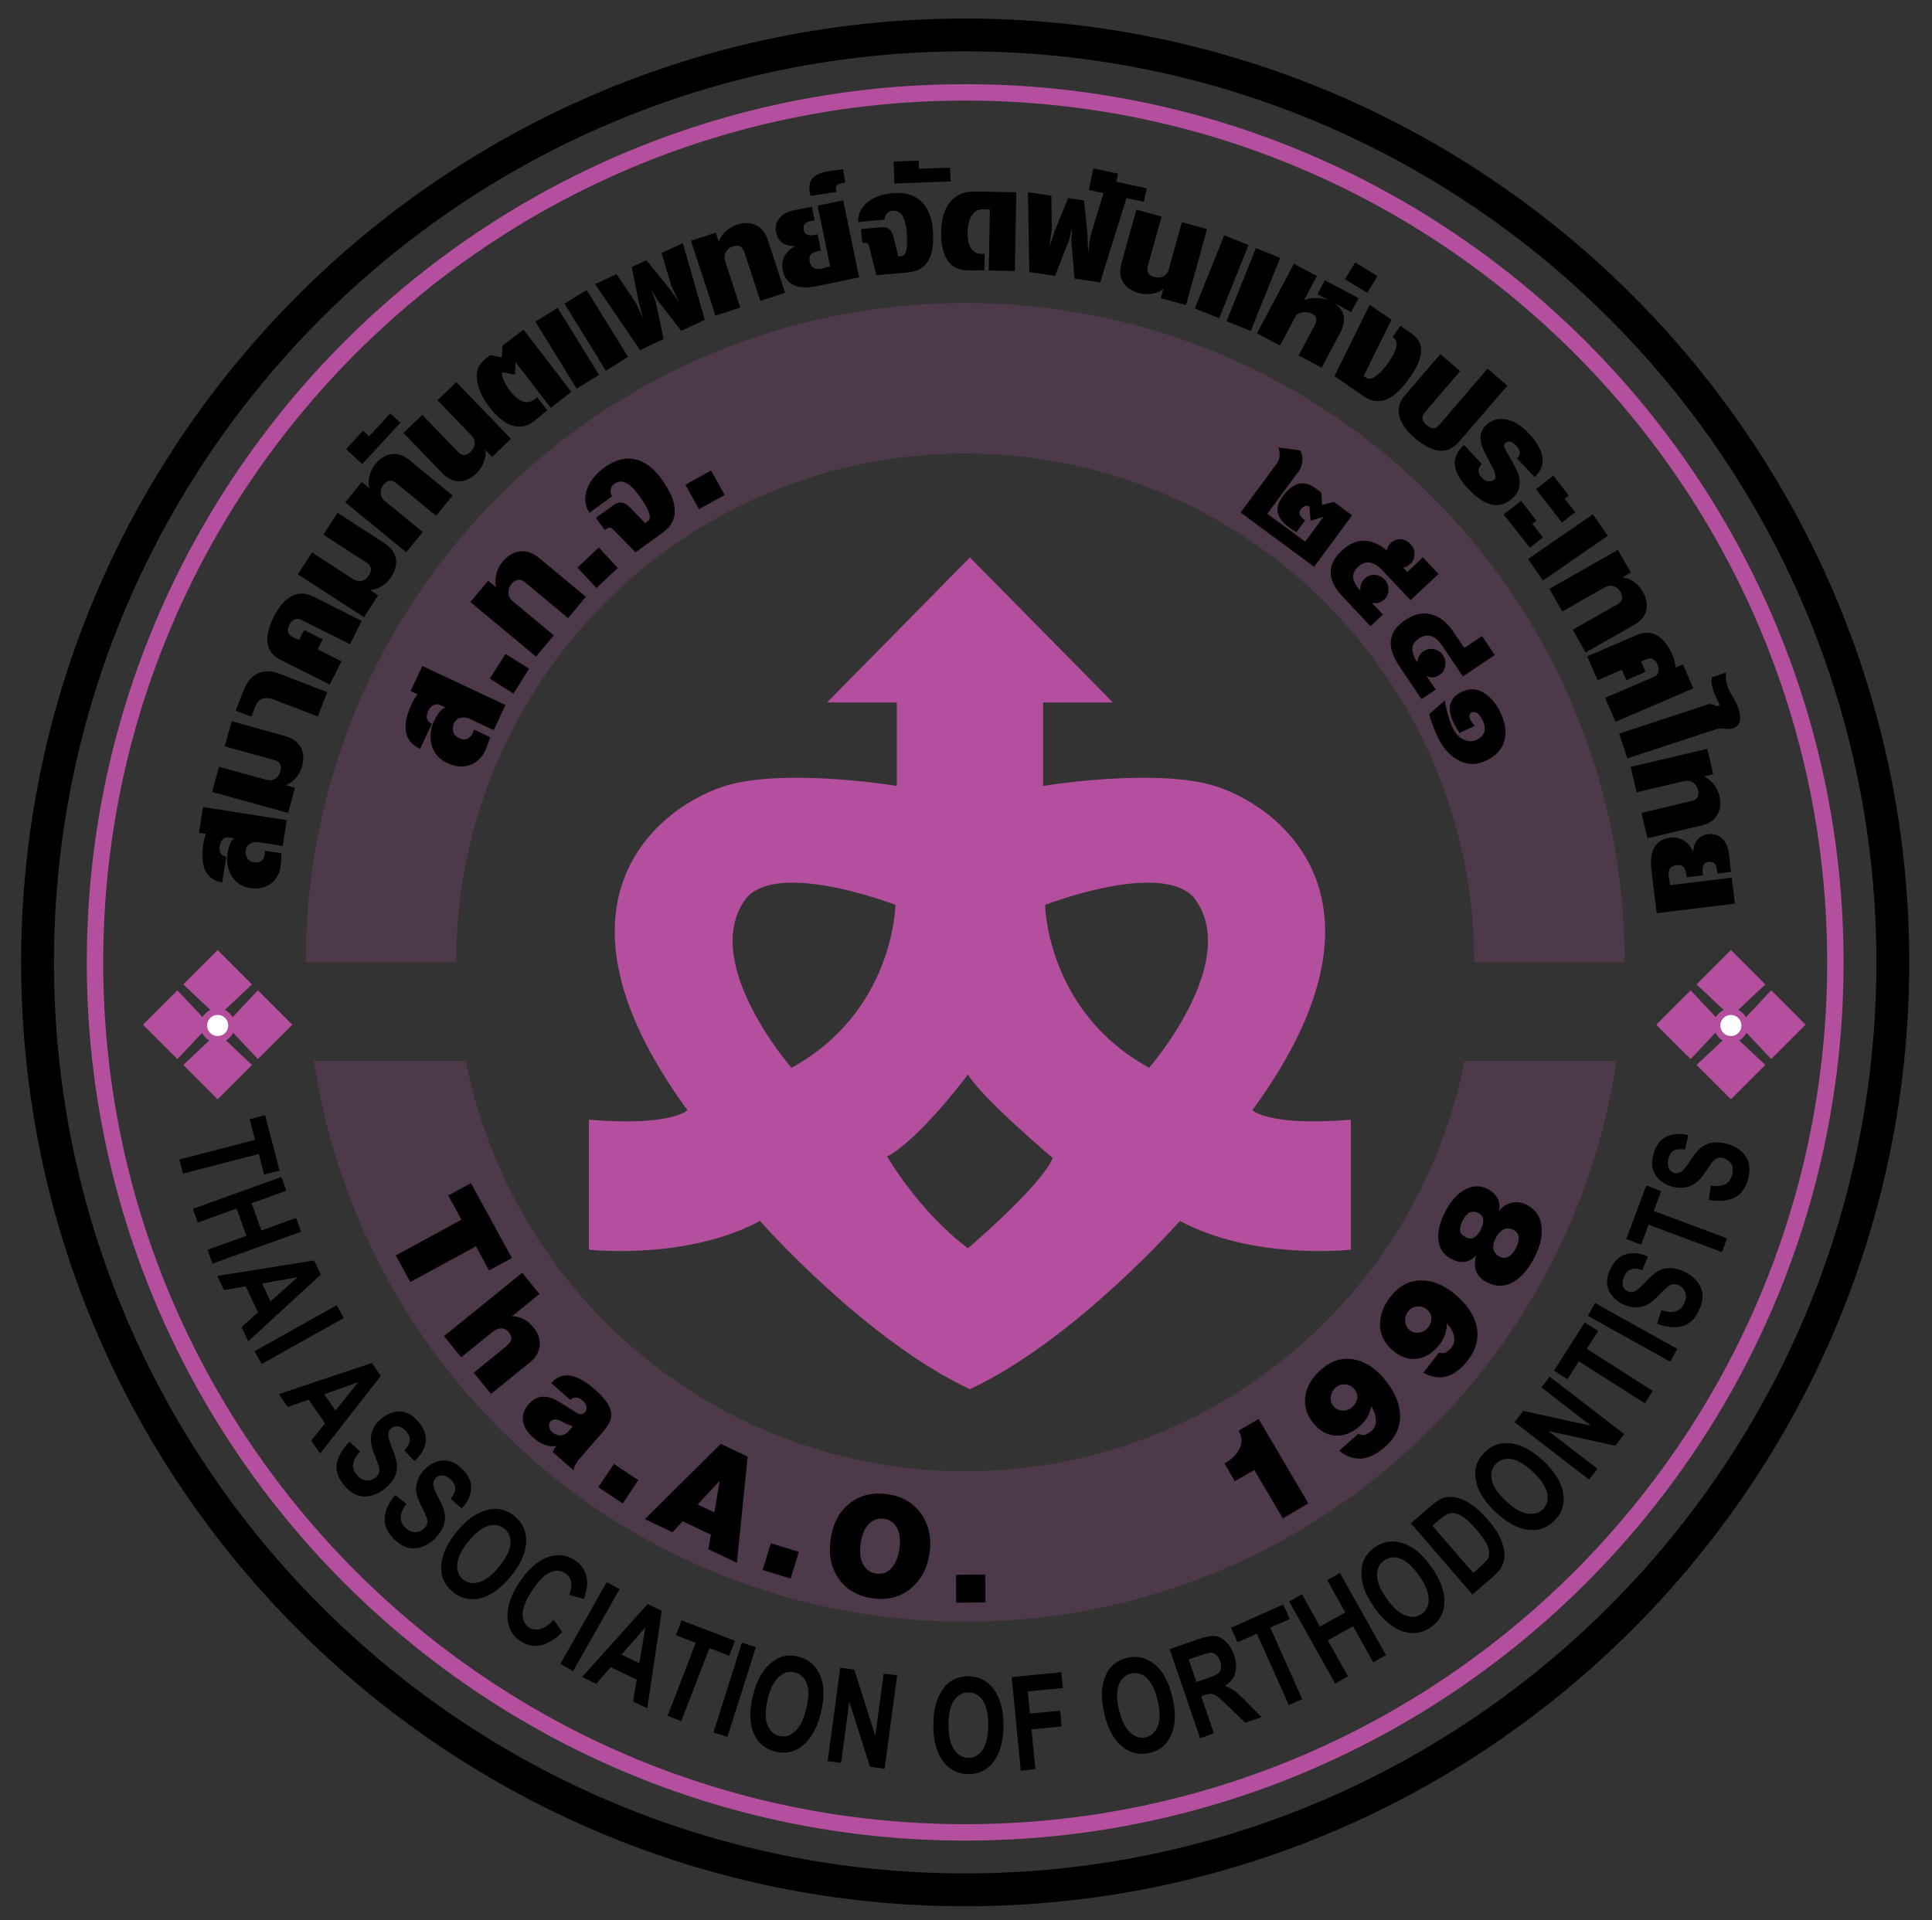 <?xml version="1.0" encoding="utf-8"?>
<!-- Generator: Adobe Illustrator 23.0.4, SVG Export Plug-In . SVG Version: 6.00 Build 0)  -->
<svg version="1.1" id="Layer_1" xmlns="http://www.w3.org/2000/svg" xmlns:xlink="http://www.w3.org/1999/xlink" x="0px" y="0px"
	 viewBox="0 0 274.25 272.65" style="enable-background:new 0 0 274.25 272.65;" xml:space="preserve">
<rect x="0" y="0" width="274.25" height="272.65" fill="#333333" stroke="none"/>
<style type="text/css">
	.st0{fill:#B44F9E;}
	.st1{opacity:0.2;}
	.st2{fill:#FFFFFF;}
</style>
<g>
	<path d="M3,136.64c0,73.89,60.12,134.01,134.01,134.01c73.89,0,134.01-60.12,134.01-134.01c0-73.9-60.12-134.01-134.01-134.01
		C63.12,2.62,3,62.74,3,136.64z M7.66,136.64C7.66,65.31,65.69,7.29,137.01,7.29s129.35,58.03,129.35,129.35
		c0,71.33-58.03,129.35-129.35,129.35S7.66,207.97,7.66,136.64z"/>
	<path class="st0" d="M12.32,136.64c0,68.75,55.94,124.69,124.69,124.69c68.75,0,124.69-55.94,124.69-124.69
		S205.77,11.95,137.01,11.95C68.26,11.95,12.32,67.88,12.32,136.64z M14.65,136.64c0-67.47,54.89-122.36,122.36-122.36
		c67.47,0,122.36,54.89,122.36,122.36c0,67.47-54.89,122.36-122.36,122.36C69.54,259,14.65,204.11,14.65,136.64z"/>
	<g>
		<path d="M25.46,164.63l10.75-2.79l-0.76-2.93l2.19-0.57l2.04,7.86l-2.19,0.57l-0.76-2.93l-10.75,2.79L25.46,164.63z"/>
		<path d="M27.37,171.63l12.58-4.52l0.7,1.95l-4.94,1.78l1.39,3.87l4.94-1.78l0.7,1.95l-12.58,4.52l-0.7-1.95l5.52-1.99l-1.39-3.87
			l-5.52,1.99L27.37,171.63z"/>
		<path d="M35.24,190.44l-0.96-2.02l2.35-2.09l-1.75-3.7l-3.09,0.54l-0.95-2.01l13.75-2.2l0.95,2.01L35.24,190.44z M38.4,184.77
			l3.86-3.43l-5.06,0.89L38.4,184.77z"/>
		<path d="M36.13,191.85l11.66-6.53l1.02,1.81l-11.66,6.53L36.13,191.85z"/>
		<path d="M45.45,206.37l-1.28-1.83l1.98-2.45l-2.34-3.36l-2.96,1.04l-1.27-1.83l13.2-4.42l1.27,1.83L45.45,206.37z M47.62,200.26
			l3.24-4.02l-4.84,1.71L47.62,200.26z"/>
		<path d="M49.62,204.7l1.49,1.37c-0.58,0.65-0.91,1.25-0.98,1.79c-0.07,0.55,0.1,1.06,0.51,1.54c0.43,0.51,0.89,0.78,1.39,0.8
			c0.5,0.02,0.93-0.12,1.3-0.43c0.24-0.21,0.4-0.43,0.47-0.68c0.08-0.25,0.06-0.56-0.04-0.94c-0.07-0.25-0.27-0.8-0.61-1.64
			c-0.43-1.08-0.59-1.96-0.48-2.64c0.16-0.96,0.65-1.78,1.46-2.46c0.52-0.44,1.11-0.74,1.75-0.9c0.65-0.16,1.27-0.13,1.86,0.1
			c0.6,0.23,1.15,0.64,1.65,1.24c0.83,0.98,1.17,1.95,1.03,2.92c-0.15,0.97-0.67,1.86-1.59,2.68l-1.42-1.52
			c0.47-0.51,0.72-0.97,0.77-1.39c0.04-0.41-0.12-0.84-0.5-1.28c-0.38-0.46-0.81-0.71-1.28-0.76c-0.3-0.03-0.58,0.06-0.85,0.29
			c-0.24,0.21-0.38,0.46-0.43,0.76c-0.05,0.38,0.13,1.06,0.53,2.03c0.41,0.97,0.64,1.75,0.69,2.33c0.06,0.58-0.05,1.16-0.31,1.74
			c-0.26,0.58-0.72,1.14-1.37,1.69c-0.59,0.5-1.24,0.83-1.97,1.02c-0.72,0.18-1.4,0.15-2.04-0.1c-0.64-0.25-1.24-0.71-1.81-1.39
			c-0.84-0.99-1.18-2-1.04-3.04C47.97,206.81,48.57,205.76,49.62,204.7z"/>
		<path d="M56.09,212.28l1.6,1.23c-0.52,0.7-0.79,1.33-0.81,1.87c-0.02,0.55,0.19,1.05,0.64,1.49c0.48,0.47,0.96,0.69,1.46,0.67
			c0.5-0.02,0.92-0.21,1.26-0.55c0.22-0.22,0.36-0.46,0.41-0.71c0.05-0.25,0.01-0.56-0.12-0.93c-0.09-0.25-0.34-0.77-0.75-1.58
			c-0.53-1.04-0.77-1.9-0.71-2.59c0.08-0.96,0.49-1.83,1.24-2.59c0.48-0.49,1.04-0.84,1.67-1.05c0.63-0.22,1.25-0.24,1.86-0.07
			c0.61,0.17,1.2,0.53,1.76,1.08c0.91,0.91,1.34,1.84,1.28,2.82c-0.05,0.98-0.5,1.91-1.34,2.81l-1.55-1.38
			c0.42-0.55,0.63-1.03,0.64-1.45c0-0.42-0.2-0.83-0.61-1.24c-0.43-0.42-0.87-0.63-1.34-0.64c-0.3-0.01-0.57,0.11-0.82,0.36
			c-0.22,0.23-0.34,0.49-0.35,0.8c-0.02,0.39,0.22,1.05,0.71,1.98c0.49,0.93,0.79,1.68,0.9,2.26c0.11,0.57,0.06,1.16-0.16,1.76
			c-0.21,0.6-0.61,1.2-1.21,1.81c-0.54,0.55-1.16,0.94-1.87,1.19c-0.71,0.25-1.38,0.28-2.04,0.09c-0.65-0.19-1.3-0.6-1.93-1.22
			c-0.92-0.91-1.36-1.89-1.3-2.93C54.64,214.52,55.14,213.43,56.09,212.28z"/>
		<path d="M64.76,217.57c0.86-1.06,1.71-1.85,2.54-2.37c0.61-0.38,1.25-0.66,1.9-0.82c0.66-0.16,1.25-0.2,1.79-0.1
			c0.72,0.13,1.4,0.46,2.05,0.98c1.17,0.96,1.72,2.19,1.65,3.72c-0.07,1.52-0.8,3.13-2.18,4.83c-1.37,1.68-2.79,2.71-4.26,3.09
			c-1.47,0.38-2.79,0.1-3.96-0.86c-1.18-0.96-1.74-2.2-1.66-3.71C62.7,220.81,63.41,219.23,64.76,217.57z M66.48,218.86
			c-0.96,1.18-1.49,2.25-1.57,3.2c-0.08,0.95,0.19,1.68,0.83,2.2c0.64,0.52,1.4,0.64,2.31,0.37c0.9-0.27,1.85-1.01,2.83-2.23
			c0.97-1.2,1.5-2.25,1.59-3.17c0.08-0.91-0.2-1.64-0.86-2.17c-0.66-0.54-1.43-0.67-2.32-0.41
			C68.39,216.92,67.46,217.66,66.48,218.86z"/>
		<path d="M78.6,229.98l1.2,1.75c-1.06,1.06-2.09,1.68-3.08,1.88c-0.99,0.2-1.95,0-2.87-0.61c-1.14-0.75-1.74-1.88-1.81-3.38
			c-0.07-1.5,0.48-3.12,1.64-4.88c1.23-1.86,2.55-3.06,3.96-3.61c1.42-0.54,2.72-0.42,3.93,0.37c1.05,0.69,1.64,1.66,1.76,2.9
			c0.08,0.73-0.08,1.61-0.47,2.63l-2.06-0.58c0.28-0.65,0.37-1.25,0.28-1.8c-0.1-0.55-0.38-0.97-0.84-1.28
			c-0.64-0.42-1.35-0.46-2.14-0.13c-0.79,0.34-1.62,1.17-2.51,2.51c-0.94,1.42-1.4,2.55-1.41,3.41c0,0.86,0.31,1.5,0.94,1.92
			c0.46,0.3,0.99,0.38,1.58,0.22C77.28,231.14,77.91,230.7,78.6,229.98z"/>
		<path d="M79.54,236.25l6.59-11.63l1.81,1.02l-6.59,11.63L79.54,236.25z"/>
		<path d="M91.88,242.55l-2.01-0.97l0.51-3.1l-3.69-1.78l-2.06,2.37l-2.01-0.96l9.31-10.36l2.01,0.96L91.88,242.55z M90.76,236.15
			l0.84-5.09l-3.37,3.87L90.76,236.15z"/>
		<path d="M94.77,243.62l3.99-10.37l-2.82-1.08l0.81-2.11l7.58,2.91l-0.81,2.11l-2.82-1.08l-3.99,10.37L94.77,243.62z"/>
		<path d="M101.28,245.97l4.04-12.74l1.98,0.63l-4.04,12.74L101.28,245.97z"/>
		<path d="M106.85,240.89c0.32-1.33,0.74-2.41,1.26-3.24c0.39-0.61,0.84-1.13,1.36-1.57c0.52-0.44,1.04-0.72,1.57-0.87
			c0.7-0.2,1.46-0.2,2.27,0c1.47,0.35,2.5,1.23,3.1,2.63c0.6,1.41,0.64,3.17,0.13,5.29c-0.51,2.11-1.34,3.65-2.5,4.63
			c-1.16,0.98-2.47,1.3-3.94,0.95c-1.48-0.36-2.52-1.23-3.11-2.63C106.4,244.7,106.35,242.97,106.85,240.89z M108.96,241.3
			c-0.36,1.48-0.36,2.67-0.03,3.56c0.34,0.89,0.9,1.43,1.7,1.62c0.8,0.19,1.54-0.03,2.24-0.67c0.7-0.64,1.22-1.72,1.59-3.24
			c0.36-1.5,0.38-2.68,0.06-3.54c-0.32-0.86-0.89-1.38-1.72-1.58c-0.83-0.2-1.58,0.02-2.26,0.65
			C109.84,238.73,109.32,239.79,108.96,241.3z"/>
		<path d="M117.49,250.04l1.78-13.25l2,0.27l2.98,9.4l1.19-8.84l1.91,0.26l-1.78,13.25l-2.07-0.28l-2.94-9.25l-1.17,8.7
			L117.49,250.04z"/>
		<path d="M132.49,245.05c0-1.37,0.15-2.52,0.46-3.45c0.23-0.68,0.55-1.3,0.95-1.84c0.4-0.54,0.84-0.95,1.32-1.21
			c0.64-0.36,1.37-0.54,2.21-0.54c1.51,0,2.72,0.6,3.63,1.83c0.91,1.22,1.38,2.93,1.38,5.11c0,2.16-0.44,3.86-1.33,5.09
			c-0.89,1.22-2.09,1.84-3.6,1.85c-1.52,0-2.74-0.6-3.64-1.81C132.96,248.85,132.5,247.18,132.49,245.05z M134.64,244.94
			c0.01,1.53,0.28,2.69,0.81,3.47c0.53,0.79,1.22,1.18,2.04,1.17c0.82,0,1.49-0.4,2.02-1.18c0.52-0.78,0.78-1.96,0.77-3.52
			c0-1.54-0.26-2.69-0.78-3.45c-0.51-0.76-1.2-1.14-2.05-1.13c-0.85,0-1.53,0.39-2.05,1.16
			C134.89,242.23,134.64,243.39,134.64,244.94z"/>
		<path d="M144.9,251.41l-1.28-13.3l7.03-0.68l0.22,2.24l-4.97,0.48l0.3,3.15l4.28-0.41l0.22,2.24l-4.28,0.41l0.55,5.65
			L144.9,251.41z"/>
		<path d="M156.77,243.34c-0.31-1.33-0.41-2.49-0.32-3.46c0.08-0.71,0.25-1.38,0.51-2.01c0.27-0.62,0.61-1.11,1.02-1.47
			c0.54-0.49,1.22-0.83,2.03-1.02c1.47-0.34,2.79-0.02,3.95,0.97c1.16,0.99,1.99,2.55,2.48,4.67c0.49,2.11,0.44,3.86-0.16,5.26
			c-0.6,1.39-1.63,2.26-3.1,2.6c-1.48,0.34-2.8,0.02-3.96-0.96C158.06,246.95,157.25,245.42,156.77,243.34z M158.84,242.77
			c0.35,1.48,0.87,2.55,1.57,3.2c0.7,0.65,1.45,0.88,2.24,0.69c0.8-0.19,1.37-0.72,1.71-1.6c0.34-0.88,0.33-2.08-0.03-3.6
			c-0.35-1.51-0.86-2.57-1.53-3.2c-0.67-0.62-1.42-0.84-2.24-0.65c-0.83,0.2-1.41,0.72-1.74,1.59
			C158.48,240.07,158.49,241.26,158.84,242.77z"/>
		<path d="M170.36,246.79l-4.33-12.65l4.12-1.41c1.03-0.36,1.83-0.5,2.37-0.43c0.55,0.06,1.06,0.34,1.54,0.82
			c0.48,0.49,0.85,1.1,1.11,1.85c0.32,0.95,0.38,1.81,0.17,2.57c-0.21,0.76-0.71,1.37-1.49,1.82c0.52,0.18,0.99,0.42,1.39,0.71
			c0.41,0.29,1.01,0.85,1.8,1.67l2.03,2.06l-2.32,0.79l-2.35-2.28c-0.84-0.81-1.4-1.3-1.67-1.49c-0.27-0.19-0.53-0.3-0.77-0.32
			c-0.25-0.02-0.59,0.05-1.05,0.2l-0.4,0.14l1.8,5.27L170.36,246.79z M169.83,238.81l1.44-0.49c0.93-0.32,1.5-0.57,1.69-0.75
			c0.2-0.18,0.32-0.42,0.36-0.72c0.04-0.3,0-0.63-0.13-1.01c-0.15-0.43-0.35-0.74-0.61-0.94c-0.26-0.2-0.56-0.28-0.9-0.25
			c-0.17,0.03-0.65,0.17-1.43,0.44l-1.52,0.52L169.83,238.81z"/>
		<path d="M182.95,242.09l-4.53-10.14l-2.76,1.23l-0.92-2.06l7.42-3.31l0.92,2.06l-2.76,1.23l4.53,10.14L182.95,242.09z"/>
		<path d="M189.53,239.04L183,227.38l1.81-1.02l2.56,4.58l3.59-2.01l-2.56-4.58l1.81-1.01l6.53,11.66l-1.81,1.01l-2.86-5.12
			l-3.59,2.01l2.87,5.11L189.53,239.04z"/>
		<path d="M195.12,228.29c-0.78-1.12-1.32-2.15-1.59-3.09c-0.2-0.7-0.29-1.38-0.27-2.06c0.02-0.67,0.15-1.26,0.39-1.75
			c0.32-0.66,0.82-1.22,1.5-1.7c1.24-0.87,2.58-1.06,4.02-0.58c1.45,0.48,2.8,1.62,4.05,3.41c1.25,1.77,1.85,3.42,1.82,4.93
			c-0.03,1.52-0.66,2.71-1.9,3.57c-1.25,0.88-2.59,1.07-4.02,0.6C197.68,231.14,196.35,230.03,195.12,228.29z M196.83,226.97
			c0.88,1.25,1.76,2.04,2.65,2.38c0.89,0.34,1.67,0.27,2.34-0.2c0.67-0.47,1-1.18,0.98-2.12c-0.01-0.94-0.47-2.05-1.37-3.33
			c-0.89-1.27-1.76-2.06-2.62-2.39c-0.86-0.33-1.63-0.25-2.33,0.24c-0.7,0.49-1.03,1.2-1.02,2.13
			C195.48,224.61,195.94,225.7,196.83,226.97z"/>
		<path d="M200.28,216.27l2.86-2.47c0.65-0.56,1.19-0.92,1.64-1.08c0.61-0.22,1.27-0.25,1.98-0.08c0.71,0.16,1.43,0.5,2.16,1
			c0.72,0.5,1.5,1.22,2.32,2.17c0.72,0.83,1.26,1.62,1.62,2.36c0.44,0.91,0.68,1.74,0.71,2.5c0.03,0.58-0.11,1.17-0.41,1.76
			c-0.22,0.44-0.62,0.92-1.2,1.41l-2.95,2.55L200.28,216.27z M203.33,216.62l5.79,6.7l1.16-1.01c0.43-0.38,0.72-0.68,0.86-0.91
			c0.18-0.3,0.27-0.62,0.26-0.96c0-0.34-0.15-0.79-0.43-1.33c-0.29-0.55-0.76-1.21-1.44-1.99c-0.67-0.78-1.25-1.33-1.71-1.66
			c-0.47-0.33-0.9-0.53-1.29-0.6c-0.39-0.07-0.77-0.02-1.13,0.15c-0.27,0.12-0.73,0.46-1.37,1.01L203.33,216.62z"/>
		<path d="M212.34,214.73c-0.99-0.94-1.72-1.84-2.18-2.71c-0.34-0.64-0.56-1.29-0.68-1.96c-0.11-0.67-0.11-1.26,0.04-1.79
			c0.18-0.71,0.56-1.36,1.13-1.97c1.04-1.1,2.31-1.55,3.82-1.37c1.52,0.19,3.07,1.03,4.65,2.53c1.58,1.49,2.5,2.98,2.77,4.47
			c0.27,1.49-0.11,2.79-1.15,3.88c-1.05,1.11-2.32,1.57-3.83,1.39C215.42,217.01,213.89,216.19,212.34,214.73z M213.75,213.1
			c1.11,1.05,2.13,1.65,3.07,1.8c0.94,0.16,1.69-0.06,2.25-0.66c0.56-0.6,0.74-1.35,0.54-2.27c-0.21-0.92-0.87-1.92-2.01-2.99
			c-1.12-1.06-2.14-1.67-3.04-1.82c-0.91-0.15-1.65,0.08-2.23,0.7c-0.58,0.62-0.77,1.38-0.57,2.29
			C211.96,211.05,212.63,212.03,213.75,213.1z"/>
		<path d="M225.58,210.09L215,201.92l1.23-1.6l9.63,2.12l-7.06-5.45l1.18-1.53l10.58,8.16l-1.27,1.65l-9.48-2.09l6.95,5.36
			L225.58,210.09z"/>
		<path d="M233.48,199.24l-9.37-5.97l-1.62,2.55l-1.9-1.21l4.37-6.85l1.9,1.21l-1.62,2.54l9.37,5.97L233.48,199.24z"/>
		<path d="M237.08,193.33l-11.68-6.5l1.01-1.82l11.68,6.5L237.08,193.33z"/>
		<path d="M235.21,187.95l0.63-1.92c0.83,0.26,1.52,0.31,2.04,0.15c0.52-0.16,0.92-0.53,1.19-1.1c0.29-0.6,0.34-1.13,0.16-1.6
			c-0.18-0.46-0.49-0.8-0.93-1.01c-0.28-0.13-0.55-0.18-0.81-0.15c-0.26,0.04-0.54,0.18-0.84,0.42c-0.2,0.17-0.61,0.58-1.24,1.23
			c-0.8,0.84-1.54,1.35-2.2,1.52c-0.94,0.25-1.89,0.14-2.85-0.31c-0.61-0.29-1.13-0.7-1.54-1.22c-0.41-0.52-0.64-1.1-0.68-1.73
			c-0.05-0.64,0.1-1.31,0.44-2.02c0.55-1.16,1.29-1.87,2.24-2.14c0.94-0.27,1.98-0.16,3.09,0.34l-0.79,1.92
			c-0.66-0.21-1.18-0.25-1.58-0.12c-0.4,0.14-0.72,0.46-0.97,0.99c-0.25,0.54-0.31,1.03-0.16,1.47c0.1,0.29,0.3,0.51,0.62,0.66
			c0.29,0.14,0.57,0.16,0.86,0.07c0.37-0.11,0.92-0.56,1.63-1.32c0.72-0.77,1.33-1.31,1.84-1.6c0.51-0.29,1.08-0.44,1.72-0.44
			c0.64,0,1.34,0.19,2.1,0.55c0.7,0.33,1.27,0.79,1.74,1.37c0.47,0.58,0.72,1.22,0.76,1.89c0.04,0.68-0.14,1.42-0.52,2.23
			c-0.56,1.17-1.33,1.9-2.33,2.2C237.81,188.57,236.61,188.46,235.21,187.95z"/>
		<path d="M244.43,177.77l-10.41-3.88l-1.06,2.83l-2.11-0.79l2.84-7.61l2.11,0.79l-1.05,2.83l10.41,3.88L244.43,177.77z"/>
		<path d="M242.56,170.35l0.29-2c0.87,0.11,1.54,0.05,2.04-0.21c0.49-0.25,0.81-0.68,0.98-1.28c0.18-0.65,0.14-1.18-0.12-1.6
			c-0.26-0.42-0.62-0.7-1.09-0.83c-0.3-0.09-0.58-0.09-0.82-0.01c-0.25,0.08-0.5,0.26-0.75,0.56c-0.17,0.2-0.51,0.68-1.01,1.43
			c-0.65,0.97-1.28,1.59-1.91,1.88c-0.88,0.41-1.83,0.46-2.85,0.18c-0.66-0.18-1.24-0.5-1.73-0.94c-0.5-0.44-0.82-0.97-0.97-1.59
			c-0.15-0.62-0.12-1.31,0.09-2.06c0.34-1.24,0.95-2.07,1.83-2.5c0.88-0.43,1.92-0.5,3.11-0.2l-0.45,2.03
			c-0.68-0.1-1.21-0.05-1.58,0.15c-0.37,0.2-0.63,0.58-0.78,1.14c-0.16,0.58-0.13,1.07,0.1,1.48c0.14,0.27,0.38,0.45,0.71,0.54
			c0.3,0.09,0.59,0.06,0.87-0.08c0.35-0.17,0.81-0.71,1.38-1.59c0.57-0.88,1.08-1.51,1.53-1.89c0.45-0.37,0.99-0.61,1.62-0.72
			c0.63-0.11,1.35-0.05,2.17,0.17c0.74,0.21,1.39,0.56,1.95,1.05c0.56,0.5,0.92,1.07,1.07,1.73c0.16,0.67,0.11,1.42-0.12,2.29
			c-0.35,1.25-0.98,2.1-1.92,2.57C245.23,170.52,244.03,170.61,242.56,170.35z"/>
	</g>
	<g>
		<path d="M40.7,116.45l-0.57,3.66l-3.46-0.54c-0.44-0.07-0.83,0.01-1.17,0.23c-0.35,0.18-0.56,0.5-0.63,0.94
			c-0.06,0.38,0.02,0.76,0.25,1.14c0.18,0.31,0.48,0.5,0.91,0.56c0.9,0.14,1.42-0.26,1.57-1.19c0.02-0.11,0.02-0.26,0.02-0.46
			l2.35,0.36l-0.08,1.26l-0.06,0.54c-0.05,0.54-0.23,1.05-0.53,1.55c-0.25,0.44-0.6,0.81-1.04,1.09c-0.77,0.5-1.71,0.66-2.81,0.49
			c-1.02-0.16-1.82-0.64-2.41-1.46c-0.54-0.77-0.81-1.7-0.81-2.78c0.02-0.13,0.03-0.23,0.02-0.31l0.05-0.34
			c0.13-0.85,0.34-1.47,0.63-1.86c0.09-0.12,0.19-0.22,0.3-0.31l-0.69-0.11c-0.55-0.08-0.95,0.14-1.2,0.67
			c-0.07,0.17-0.12,0.35-0.15,0.54c-0.14,0.88,0.17,1.38,0.93,1.5l-0.57,3.66c-2.3-0.36-3.2-2.2-2.68-5.52
			c0.04-0.25,0.13-0.61,0.27-1.1c0.02-0.07,0.06-0.16,0.11-0.26l-1-0.16l0.57-3.66L40.7,116.45z"/>
		<path d="M40.53,104.53c0.99,0.28,1.71,0.78,2.14,1.52c0.43,0.74,0.5,1.67,0.19,2.78c-0.21,0.75-0.58,1.39-1.14,1.91
			c-0.37,0.36-0.77,0.61-1.18,0.74l1.34,0.37l-0.99,3.57l-10.78-2.98l0.99-3.57l6.74,1.86c0.46,0.12,0.86,0.07,1.22-0.15
			c0.35-0.23,0.6-0.57,0.73-1.04c0.24-0.86-0.04-1.4-0.83-1.62l-7.06-1.95l0.99-3.57L40.53,104.53z"/>
		<path d="M46.45,98.27l-1.33,3.46l-6.23-2.4c-0.58-0.22-1.09-0.27-1.53-0.16c-0.51,0.14-0.91,0.56-1.17,1.26l-0.51,1.33l-2.22-0.85
			l1.11-2.87c0.47-1.23,1.17-2.04,2.07-2.44c0.91-0.39,1.91-0.38,3,0.05L46.45,98.27z"/>
		<path d="M51.34,88.15l-1.66,3.31l-6.95-3.48c-0.33-0.17-0.65-0.17-0.94-0.02c-0.28,0.12-0.52,0.36-0.71,0.74
			c-0.4,0.8-0.26,1.37,0.43,1.71l0.94,0.47l0.72-1.43l2.64,1.32L45.1,92.2l3.37,1.69l-1.66,3.31l-6.9-3.46
			c-2.21-1.1-2.56-3.16-1.05-6.17c0.64-1.29,1.39-2.2,2.25-2.75c1.05-0.68,2.16-0.72,3.34-0.14L51.34,88.15z"/>
		<path d="M54.59,77.13c0.86,0.56,1.39,1.26,1.58,2.09c0.19,0.84-0.03,1.74-0.65,2.71c-0.43,0.65-0.98,1.15-1.66,1.48
			c-0.46,0.23-0.91,0.35-1.35,0.35l1.17,0.76l-2.01,3.11l-9.39-6.08l2.01-3.11l5.87,3.8c0.4,0.26,0.8,0.33,1.2,0.22
			c0.41-0.11,0.74-0.36,1-0.77c0.48-0.75,0.38-1.34-0.31-1.79l-6.14-3.98l2.01-3.11L54.59,77.13z"/>
		<path d="M64.25,70.36l-2.35,2.87l-5.67-4.65c-0.63-0.52-1.23-0.43-1.8,0.25c-0.29,0.35-0.42,0.75-0.39,1.19
			c0.03,0.44,0.21,0.81,0.56,1.09l5.41,4.43l-2.35,2.87l-8.65-7.09l2.35-2.87l1.08,0.88c-0.16-0.52-0.16-1.11,0.01-1.78
			c0.17-0.63,0.44-1.18,0.82-1.65c0.68-0.83,1.46-1.31,2.32-1.42c0.86-0.11,1.7,0.16,2.52,0.83L64.25,70.36z"/>
		<path d="M56.83,60.02l-5.41,5.87l-2.3-2.12l2.42-2.62l0.86,0.8l2.99-3.25L56.83,60.02z"/>
		<path d="M72.53,62.3l-2.67,2.57l-0.97-1c0.11,0.53,0.03,1.12-0.22,1.77c-0.24,0.61-0.57,1.12-0.99,1.52
			c-0.82,0.79-1.65,1.18-2.51,1.17c-0.86-0.01-1.65-0.39-2.39-1.15l-5.51-5.71l2.67-2.57l5.08,5.27c0.57,0.59,1.17,0.58,1.82-0.04
			c0.33-0.32,0.51-0.7,0.54-1.13c0.03-0.43-0.12-0.81-0.43-1.14l-4.85-5.03l2.67-2.57L72.53,62.3z"/>
		<path d="M81.11,55.64l-2.93,2.26l-5.02-6.51l-0.05,1.8l-1.84-0.34c-0.06,0.28,0.02,0.66,0.23,1.14c0.21,0.48,0.5,0.97,0.89,1.47
			c1.27,1.65,2.46,2.05,3.58,1.19l0.12-0.09c0.05-0.03,0.1-0.09,0.16-0.16l1.44,1.86l-1.77,1.44c-1.05,0.86-2.13,1.09-3.24,0.71
			c-1.08-0.36-2.14-1.23-3.19-2.59c-0.97-1.25-1.55-2.48-1.75-3.67c-0.23-1.36,0.16-2.42,1.15-3.18l0.72-0.55l1.63,0.33l0.09-1.66
			l2.98-2.3L81.11,55.64z"/>
		<path d="M85.03,53.23l-3.17,1.95l-5.87-9.52l3.17-1.95L85.03,53.23z M89.15,50.68L86,52.63l-5.87-9.52l3.15-1.94L89.15,50.68z"/>
		<path d="M96.93,34.52l3.11,10.89l-3.33,1.56l-3.38-4.34l-0.91-1.58l0.64,1.7l1.14,5.39l-3.35,1.57l-6.37-9.37l3.04-1.42l2.72,4.04
			l1.04,2.23l-0.63-2.39l-0.96-4.89l2.07-0.97l3.13,3.87l1.45,2.01l-1.04-2.23l-1.39-4.66L96.93,34.52z"/>
		<path d="M111.45,41.57l-3.52,1.15l-2.28-6.97c-0.25-0.78-0.81-1.03-1.65-0.75c-0.43,0.14-0.76,0.41-0.97,0.79
			s-0.25,0.79-0.12,1.22l2.17,6.65l-3.52,1.15l-3.47-10.63l3.52-1.15l0.43,1.32c0.14-0.53,0.46-1.02,0.96-1.49
			c0.48-0.44,1.01-0.76,1.58-0.95c1.02-0.33,1.93-0.32,2.72,0.05c0.79,0.37,1.35,1.06,1.68,2.06L111.45,41.57z"/>
		<path d="M121.95,39.38l-5.97,1.24c-2.82,0.58-4.45-0.19-4.89-2.33c-0.15-0.73-0.02-1.43,0.39-2.1c0.34-0.55,0.82-0.97,1.43-1.25
			c-0.66,0.02-1.2-0.09-1.62-0.32c-0.59-0.32-0.96-0.87-1.12-1.65c-0.17-0.82,0.02-1.52,0.57-2.11c0.48-0.51,1.16-0.85,2.04-1.02
			l2.46-0.48l0.4,1.91l-0.67,0.14c-0.73,0.15-1.02,0.57-0.88,1.24c0.11,0.54,0.48,0.8,1.11,0.76c0.19-0.01,0.37-0.03,0.56-0.07
			l0.29-0.09l0.48,2.33l-0.49,0.1c-0.9,0.19-1.27,0.66-1.11,1.43c0.19,0.93,0.8,1.26,1.84,0.99l1.08-0.28l-1.79-8.62l3.63-0.75
			L121.95,39.38z"/>
		<path d="M119.97,25.94l-0.54,0.08c-0.58,0.09-0.83,0.4-0.75,0.94l0.04,0.3l-3.68,0.54l-0.11-0.77c-0.22-1.51,0.66-2.42,2.65-2.71
			l2.1-0.31L119.97,25.94z"/>
		<path d="M132.4,32.51c0.36,3.86-0.81,5.92-3.48,6.16l-4.52,0.41l-1-4.01c-0.07-0.27-0.15-0.43-0.24-0.5
			c-0.09-0.07-0.27-0.1-0.55-0.1l-0.21,0.02l-0.18-1.96l2.93-0.27c0.88-0.08,1.43,0.36,1.67,1.32l0.69,2.83l0.46-0.04
			c0.69-0.06,0.94-1.24,0.73-3.52c-0.19-2.06-0.86-3.03-2.02-2.93c-0.66,0.06-1.05,0.48-1.14,1.26l-3.69,0.34
			c-0.09-0.94,0.25-1.79,1.02-2.55c0.91-0.89,2.18-1.4,3.82-1.55c1.74-0.16,3.1,0.23,4.08,1.18
			C131.7,29.47,132.24,30.77,132.4,32.51z"/>
		<path d="M134.94,25.76l-7.98,0.29l-0.11-3.12l3.56-0.13l0.04,1.17l4.41-0.16L134.94,25.76z"/>
		<path d="M144.06,38.48l-3.71-0.07l0.17-8.67l-0.95-0.02c-0.76-0.02-1.34,0.34-1.73,1.06c-0.31,0.57-0.47,1.27-0.49,2.1
			c-0.04,2.08,0.64,3.14,2.04,3.17l0.15,0c0.06,0,0.13-0.01,0.23-0.02l-0.04,2.35l-2.29,0.01c-1.33,0-2.32-0.49-2.97-1.48
			c-0.61-0.94-0.9-2.28-0.87-4.02c0.03-1.66,0.39-2.97,1.08-3.95c0.84-1.2,2.11-1.78,3.79-1.75l5.79,0.11L144.06,38.48z"/>
		<path d="M160.39,26.57l-4.22,13.52l-3.64-0.53l-0.45-5.49l0.1-1.82l-0.4,1.78l-2.01,5.13l-3.66-0.53l-0.19-11.33l3.32,0.48
			l0.06,4.87l-0.35,2.43l0.79-2.34l1.88-4.61l2.26,0.33l0.5,4.95l0.08,2.47l0.35-2.43l2.24-7.36L160.39,26.57z"/>
		<path d="M162.36,28.65l-7.8-1.68l0.66-3.06l3.49,0.75l-0.25,1.15l4.32,0.93L162.36,28.65z"/>
		<path d="M168.35,43.32l-3.57-0.99l0.37-1.34c-0.4,0.36-0.95,0.6-1.64,0.71c-0.65,0.1-1.25,0.08-1.81-0.08
			c-1.09-0.3-1.85-0.83-2.29-1.57c-0.43-0.74-0.5-1.62-0.22-2.64l2.12-7.65l3.57,0.99l-1.95,7.05c-0.22,0.79,0.1,1.3,0.96,1.54
			c0.45,0.12,0.86,0.09,1.25-0.11c0.39-0.2,0.64-0.51,0.76-0.95l1.87-6.74l3.57,0.99L168.35,43.32z"/>
		<path d="M173.06,45.18l-3.45-1.39l4.17-10.38l3.45,1.38L173.06,45.18z M177.55,46.99l-3.44-1.38l4.17-10.38l3.44,1.38
			L177.55,46.99z"/>
		<path d="M187.61,52.21l-3.27-1.74l2.34-4.4c0.36-0.68,0.21-1.18-0.42-1.52c-0.38-0.2-0.82-0.27-1.33-0.2
			c-0.51,0.06-0.84,0.23-0.99,0.5l-2.24,4.22l-3.27-1.74l5.24-9.88l3.27,1.74l-1.84,3.46c0.35-0.21,0.88-0.33,1.57-0.34
			c0.87-0.02,1.65,0.15,2.34,0.52c0.96,0.51,1.54,1.17,1.72,1.98c0.16,0.71-0.01,1.54-0.51,2.48L187.61,52.21z M191.8,44.31
			l-4.78-2.54l1.05-1.98l4.79,2.54L191.8,44.31z"/>
		<path d="M194.08,41.58l-3.16-1.93l1.45-2.38l3.16,1.92L194.08,41.58z"/>
		<path d="M200.18,53.54c-2.26,3.29-4.45,4.2-6.57,2.74l-4.18-2.87l4.99-10.14l3.1,2.13l-3.94,7.98l0.38,0.26
			c0.51,0.35,1.24,0.01,2.22-1.01c0.3-0.33,0.62-0.73,0.94-1.19c1.23-1.79,1.46-2.94,0.71-3.46l-0.16-0.11l1.11-1.61l1.6,1.1
			c1.04,0.71,1.48,1.68,1.32,2.88C201.57,51.15,201.07,52.25,200.18,53.54z"/>
		<path d="M207.11,62.72c-1.6,1.87-3.69,1.69-6.26-0.51c-1.3-1.12-2.05-2.23-2.25-3.32c-0.18-0.98,0.1-1.9,0.83-2.76l5.03-5.85
			l2.81,2.41l-5.06,5.9c-0.24,0.28-0.33,0.58-0.28,0.91c0.08,0.31,0.27,0.59,0.55,0.83c0.52,0.45,0.98,0.58,1.38,0.39
			c0.13-0.07,0.27-0.19,0.42-0.36l6.88-8.02l2.81,2.42L207.11,62.72z"/>
		<path d="M214.77,70.67c-1.83,1.72-3.93,1.32-6.3-1.21c-1.09-1.16-1.72-2.19-1.9-3.1c-0.23-1.14,0.18-2.2,1.24-3.19l2.54,2.7
			c-0.65,0.61-0.64,1.27,0.04,1.99c0.28,0.3,0.57,0.46,0.87,0.48c0.36,0.03,0.66-0.07,0.9-0.28c0.28-0.27,0.15-0.91-0.4-1.92
			c-0.81-1.48-1.29-2.45-1.42-2.92c-0.36-1.19-0.16-2.15,0.61-2.86c0.77-0.72,1.68-1,2.72-0.83c1.15,0.18,2.24,0.84,3.29,1.95
			c2.36,2.51,2.65,4.6,0.88,6.26l-2.5-2.66c0.56-0.52,0.52-1.13-0.12-1.81c-0.61-0.65-1.16-0.75-1.64-0.29
			c-0.2,0.19,0,0.76,0.6,1.73c0.78,1.28,1.27,2.25,1.44,2.91C215.9,68.84,215.64,69.86,214.77,70.67z"/>
		<path d="M217.16,77.77l-3.71-4.73l2.46-1.93l2.2,2.81l-0.59,0.46l1.51,1.92L217.16,77.77z M221.73,74.19l-3.7-4.73l2.46-1.93
			l2.2,2.81l-0.59,0.46l1.51,1.92L221.73,74.19z"/>
		<path d="M219.02,82.43l-2.11-3.06l9.2-6.35l2.11,3.06L219.02,82.43z"/>
		<path d="M225.08,92.64l-1.83-3.22l6.37-3.63c0.71-0.41,0.85-1,0.41-1.77c-0.22-0.4-0.55-0.66-0.97-0.79
			c-0.42-0.13-0.82-0.09-1.21,0.13l-6.08,3.46l-1.83-3.22l9.72-5.53l1.84,3.22l-1.21,0.69c0.54,0.03,1.09,0.25,1.66,0.64
			c0.53,0.38,0.94,0.84,1.24,1.36c0.53,0.94,0.7,1.83,0.49,2.67c-0.2,0.85-0.76,1.53-1.68,2.06L225.08,92.64z"/>
		<path d="M229.32,102.48l-1.47-3.4l6.94-2.99c0.35-0.15,0.55-0.38,0.61-0.7c0.1-0.3,0.07-0.64-0.1-1.02
			c-0.15-0.35-0.36-0.61-0.64-0.77c-0.27-0.16-0.59-0.16-0.95-0.01l-0.76,0.33l0.63,1.47l-2.71,1.17l-0.63-1.47l-3.46,1.49
			l-1.46-3.4l7.01-3.02c1-0.43,1.92-0.43,2.76-0.01c0.93,0.47,1.72,1.44,2.36,2.93c0.12,0.28,0.22,0.6,0.3,0.97
			c0.05,0.15,0.07,0.4,0.08,0.74l1.08-0.46l1.47,3.4L229.32,102.48z"/>
		<path d="M246.02,103.4c-0.3,0.1-0.7,0.12-1.2,0.07c-0.5-0.06-0.9-0.04-1.2,0.06l-12.62,4.15l-1.16-3.52l12.65-4.16
			c0.2-0.07,0.46-0.03,0.79,0.09c0.28,0.15,0.51,0.2,0.69,0.14c0.1-0.03,0.13-0.14,0.07-0.32l-0.36-0.73l-0.47-1.08
			c-0.25-0.75-0.31-1.4-0.2-1.95l1.98-0.65c-0.07,0.59,0.02,1.27,0.27,2.04c0.1,0.32,0.26,0.65,0.47,0.99
			c0.52,0.85,0.87,1.54,1.04,2.06C247.28,102.14,247.03,103.07,246.02,103.4z"/>
		<path d="M233.86,119.02l-0.85-3.61l7.14-1.69c0.8-0.19,1.09-0.72,0.89-1.58c-0.1-0.44-0.34-0.79-0.71-1.04
			c-0.37-0.25-0.77-0.32-1.2-0.22l-6.81,1.61l-0.85-3.6l10.88-2.57l0.85,3.61l-1.36,0.32c0.51,0.18,0.98,0.55,1.41,1.08
			c0.41,0.52,0.67,1.07,0.81,1.65c0.25,1.05,0.16,1.95-0.28,2.71c-0.43,0.76-1.16,1.26-2.19,1.5L233.86,119.02z"/>
		<path d="M235.17,129.66l-0.74-6.06c-0.35-2.86,0.56-4.42,2.73-4.68c0.74-0.09,1.43,0.1,2.06,0.56c0.52,0.38,0.9,0.9,1.12,1.53
			c0.04-0.66,0.19-1.19,0.45-1.59c0.37-0.56,0.95-0.89,1.74-0.98c0.83-0.1,1.52,0.15,2.06,0.75c0.47,0.52,0.75,1.23,0.85,2.11
			l0.28,2.49l-1.94,0.24l-0.08-0.68c-0.09-0.74-0.48-1.06-1.17-0.98c-0.55,0.07-0.83,0.42-0.85,1.04c0,0.19,0,0.37,0.02,0.56
			l0.07,0.3l-2.36,0.29l-0.06-0.5c-0.11-0.91-0.56-1.32-1.33-1.23c-0.94,0.11-1.32,0.7-1.13,1.75l0.19,1.1l8.74-1.07l0.45,3.68
			L235.17,129.66z"/>
	</g>
	<g class="st1">
		<path class="st0" d="M137.01,64.39c39.9,0,72.26,32.35,72.26,72.25h21.36c0-51.7-41.92-93.62-93.62-93.62
			c-51.7,0-93.61,41.91-93.61,93.62h21.36C64.76,96.73,97.11,64.39,137.01,64.39z"/>
		<path class="st0" d="M137.01,208.89c-35.11,0-64.36-25.06-70.87-58.27H44.56c6.76,45.05,45.52,79.63,92.46,79.63
			c46.94,0,85.7-34.58,92.46-79.63h-21.59C201.37,183.83,172.14,208.89,137.01,208.89z"/>
	</g>
	<g>
		<path d="M71.76,100.1l-1.68,3.56l-3.43-1.61c-0.44-0.21-0.86-0.25-1.28-0.13c-0.42,0.08-0.73,0.33-0.93,0.77
			c-0.17,0.37-0.2,0.78-0.08,1.24c0.1,0.37,0.36,0.66,0.78,0.85c0.89,0.42,1.55,0.18,1.98-0.73c0.05-0.11,0.1-0.26,0.15-0.47
			l2.33,1.09l-0.46,1.26l-0.22,0.54c-0.22,0.53-0.55,1-1.01,1.42c-0.39,0.37-0.86,0.64-1.4,0.79c-0.95,0.28-1.97,0.15-3.07-0.36
			c-1.01-0.47-1.7-1.22-2.07-2.23c-0.33-0.95-0.34-1.98-0.02-3.08c0.06-0.12,0.1-0.23,0.11-0.31l0.16-0.33
			c0.39-0.83,0.79-1.4,1.21-1.7c0.13-0.09,0.26-0.17,0.4-0.22l-0.68-0.32c-0.54-0.26-1.02-0.15-1.44,0.32
			c-0.13,0.15-0.23,0.32-0.32,0.5c-0.4,0.86-0.23,1.46,0.52,1.81l-1.68,3.56c-2.29-1.07-2.67-3.23-1.15-6.46
			c0.11-0.24,0.32-0.59,0.6-1.04c0.04-0.07,0.11-0.15,0.19-0.24l-0.99-0.46l1.67-3.56L71.76,100.1z"/>
		<path d="M75.11,94.96l-2.23,3.51l-3.35-2.12l2.23-3.51L75.11,94.96z"/>
		<path d="M83.16,84.73l-2.52,3.03l-6.11-5.08c-0.68-0.57-1.33-0.49-1.93,0.24c-0.31,0.37-0.45,0.79-0.42,1.27
			c0.03,0.47,0.23,0.86,0.6,1.17l5.83,4.84l-2.52,3.03l-9.32-7.75l2.52-3.02l1.16,0.96c-0.18-0.56-0.18-1.19,0-1.9
			c0.18-0.67,0.47-1.26,0.88-1.75c0.73-0.88,1.56-1.37,2.49-1.48c0.93-0.1,1.83,0.21,2.71,0.94L83.16,84.73z"/>
		<path d="M87.7,80.64l-3.04,2.84l-2.7-2.9l3.04-2.84L87.7,80.64z"/>
		<path d="M93.88,67.98c2.46,3.4,2.54,5.94,0.24,7.61l-3.91,2.83l-3.13-3.19c-0.21-0.21-0.38-0.32-0.5-0.33
			c-0.12-0.01-0.31,0.06-0.56,0.21l-0.18,0.13l-1.25-1.72l2.53-1.83c0.76-0.55,1.51-0.44,2.26,0.32l2.2,2.26l0.4-0.28
			c0.6-0.43,0.17-1.66-1.29-3.67c-1.31-1.81-2.47-2.36-3.47-1.63c-0.58,0.42-0.69,1.01-0.35,1.79l-3.18,2.31
			c-0.6-0.83-0.76-1.81-0.48-2.93c0.34-1.32,1.21-2.49,2.63-3.51c1.5-1.09,2.96-1.46,4.38-1.11C91.55,65.53,92.77,66.46,93.88,67.98
			z"/>
		<path d="M102.86,70.28l-3.64,2.01l-1.92-3.47l3.64-2.01L102.86,70.28z"/>
		<path d="M186.54,80.48l-10.43-7.71l5.08-6.88c0.29-0.39,0.43-0.78,0.44-1.17c0.06-0.36,0-0.76-0.17-1.19l3.11,0.42
			c0.25,0.44,0.35,0.94,0.3,1.51c-0.05,0.57-0.23,1.06-0.54,1.48l-4.43,6l5.37,3.96l2.59-3.51l-1.83,0.53l-0.15-1.99
			c-0.35-0.26-0.76-0.14-1.22,0.36c-0.34,0.46-0.24,0.92,0.31,1.37c0.12,0.1,0.23,0.17,0.31,0.2l-1.26,1.7l-0.68-0.43
			c-0.14-0.09-0.27-0.18-0.4-0.28c-0.86-0.63-1.38-1.32-1.55-2.06c-0.17-0.7,0.07-1.48,0.71-2.35c1.45-1.96,3-2.33,4.63-1.12
			l0.83,0.62l0.1,1.76l1.68-0.45l2.59,1.92L186.54,80.48z"/>
		<path d="M200.23,85.22l-4.01-4.25c-1.25-1.32-2.41-1.47-3.48-0.46c-0.98,0.93-0.86,2.05,0.39,3.37c-0.12-0.66,0.08-1.23,0.61-1.73
			c0.41-0.39,0.88-0.56,1.43-0.52c0.54,0.04,1,0.26,1.38,0.66c0.37,0.39,0.55,0.86,0.55,1.42c0,0.56-0.19,1.03-0.58,1.39
			c-0.54,0.51-1.15,0.65-1.82,0.44l1.61,1.71l-1.77,1.66l-3.96-4.21c-2.21-2.34-2.25-4.51-0.13-6.5c2.01-1.89,4.14-1.91,6.39-0.06
			c0.07-0.39,0.26-0.73,0.57-1.03c0.42-0.4,0.9-0.58,1.42-0.55c0.52,0.03,0.98,0.27,1.39,0.7c0.4,0.43,0.6,0.92,0.57,1.46
			c-0.02,0.54-0.22,0.99-0.6,1.34c-0.31,0.29-0.65,0.46-1.02,0.51l0.6,0.64l2.21-2.08l2.22,2.36L200.23,85.22z"/>
		<path d="M207.66,96.05l-2.92-4.35c-1.01-1.51-2.13-1.85-3.36-1.02c-1.12,0.75-1.18,1.88-0.17,3.39c-0.01-0.67,0.29-1.21,0.88-1.61
			c0.47-0.31,0.96-0.41,1.49-0.28c0.53,0.12,0.95,0.42,1.26,0.88c0.3,0.44,0.4,0.94,0.31,1.5c-0.09,0.55-0.36,0.98-0.8,1.27
			c-0.61,0.41-1.24,0.46-1.87,0.13l1.31,1.95l-2.01,1.35l-3.22-4.8c-1.79-2.67-1.48-4.82,0.93-6.44c1.27-0.85,2.52-1.11,3.75-0.77
			c1.17,0.32,2.18,1.13,3.05,2.42l1.57,2.33l2.52-1.69l1.8,2.69L207.66,96.05z"/>
		<path d="M210.92,108.01c-1.43,0.67-2.8,0.6-4.12-0.19c-1.14-0.68-2.06-1.77-2.76-3.27c-0.41-0.89-0.71-1.64-0.89-2.26
			c-0.11-0.24-0.2-0.54-0.26-0.91l2.18-1.91l0.28,1.3c0.05,0.25,0.19,0.72,0.41,1.41c0.11,0.38,0.24,0.73,0.38,1.03
			c0.4,0.85,0.92,1.44,1.57,1.76c0.66,0.33,1.27,0.36,1.84,0.09c1.21-0.56,1.52-1.48,0.92-2.75c-0.21-0.47-0.46-0.8-0.71-1.01
			c-0.26-0.21-0.55-0.26-0.85-0.15c-0.37,0.17-0.43,0.52-0.18,1.05c0.1,0.23,0.31,0.52,0.6,0.86l-2.15,1l-0.37-0.59l-0.11-0.24
			c-0.05-0.09-0.11-0.19-0.21-0.31l-0.21-0.44c-0.68-1.47-0.64-2.62,0.13-3.47c0.28-0.31,0.66-0.58,1.16-0.81
			c1.13-0.53,2.22-0.42,3.27,0.3c0.89,0.61,1.62,1.51,2.18,2.71c0.67,1.45,0.85,2.76,0.54,3.93
			C213.22,106.39,212.34,107.35,210.92,108.01z"/>
	</g>
	<g>
		<path d="M69.43,180.38l-1.87-3.43l-9.31,5.08l-2.06-3.78l9.31-5.08l-1.87-3.43l3.22-1.76l5.81,10.63L69.43,180.38z"/>
		<path d="M69.69,197.91l-2.44-3.01l4.24-3.44c0.55-0.45,0.89-0.8,1.01-1.05c0.19-0.38,0.11-0.79-0.24-1.22
			c-0.64-0.8-1.48-0.78-2.52,0.06l-4.27,3.46l-2.44-3.01l11.1-8.98l2.44,3.01l-3.89,3.15c0.88,0.02,1.66,0.31,2.34,0.87
			c0.24,0.21,0.49,0.46,0.74,0.77c0.67,0.83,0.95,1.68,0.85,2.58c-0.11,0.89-0.57,1.67-1.4,2.34L69.69,197.91z"/>
		<path d="M81.42,208.75l-2.97-2.59c0.13-0.3,0.31-0.58,0.53-0.83c-0.61,0.07-1.19,0-1.75-0.23c-0.5-0.2-1.03-0.54-1.57-1.02
			c-0.8-0.69-1.26-1.44-1.4-2.24c-0.16-0.87,0.1-1.7,0.79-2.48c1.13-1.29,2.56-1.4,4.31-0.33l2.24,1.39
			c0.19,0.11,0.3,0.19,0.34,0.22c0.17,0.1,0.32,0.14,0.44,0.13c0.25,0.05,0.48-0.05,0.7-0.31c0.19-0.22,0.25-0.5,0.15-0.83
			c-0.08-0.28-0.24-0.52-0.48-0.73c-0.68-0.59-1.27-0.64-1.79-0.15l-2.72-2.37c1.49-1.71,3.56-1.42,6.19,0.89
			c1.6,1.39,2.38,2.64,2.35,3.74c-0.02,0.64-0.48,1.47-1.38,2.5l-2.78,3.19c-0.4,0.45-0.69,0.83-0.88,1.14
			C81.59,208.11,81.48,208.41,81.42,208.75z M80.7,203.21l0.63-0.73c-0.47-0.12-0.93-0.3-1.38-0.54c-0.45-0.25-0.77-0.38-0.95-0.41
			c-0.33-0.06-0.62,0.04-0.88,0.31c-0.16,0.17-0.22,0.41-0.17,0.71c0.05,0.3,0.2,0.57,0.46,0.8c0.32,0.28,0.7,0.43,1.13,0.46
			C79.97,203.8,80.36,203.6,80.7,203.21z"/>
		<path d="M88.4,213.46l-3.46-2.31l2.2-3.3l3.46,2.3L88.4,213.46z"/>
		<path d="M104.6,221.89l-4.05-1.92l0.37-2.07l-4.02-1.91l-1.44,1.56l-3.92-1.86L102.32,205l3.81,1.81L104.6,221.89z M101.41,214.74
			l0.76-4.5l-3.14,3.37L101.41,214.74z"/>
		<path d="M112.23,224.13l-3.97-1.22l1.17-3.79l3.97,1.22L112.23,224.13z"/>
		<path d="M131.95,220.54c-0.31,2.13-1.21,3.81-2.71,5.03c-1.5,1.21-3.3,1.67-5.39,1.36c-2.11-0.31-3.71-1.23-4.79-2.78
			c-1.09-1.55-1.47-3.43-1.15-5.64c0.31-2.16,1.19-3.83,2.64-5.01c1.49-1.21,3.3-1.66,5.44-1.35c2.11,0.3,3.71,1.26,4.82,2.86
			C131.88,216.57,132.26,218.41,131.95,220.54z M127.67,219.92c0.2-1.4,0.03-2.48-0.51-3.26c-0.4-0.58-0.96-0.92-1.66-1.02
			c-0.71-0.1-1.35,0.06-1.9,0.5c-0.74,0.58-1.22,1.57-1.42,2.98c-0.2,1.4-0.03,2.48,0.51,3.26c0.41,0.59,0.97,0.93,1.67,1.03
			c0.97,0.14,1.75-0.18,2.36-0.97C127.19,221.81,127.51,220.97,127.67,219.92z"/>
		<path d="M139.89,227.51l-4.16,0.04l-0.03-3.96l4.15-0.04L139.89,227.51z"/>
		<path d="M185.72,213.45l-3.62,2.13l-4.05-6.87l-2.76,1.59l-1.47-2.5c0.95-0.56,1.63-1.21,2.05-1.95c0.5-0.89,0.48-1.8-0.05-2.71
			l2.84-1.68L185.72,213.45z"/>
		<path d="M196.33,195.58c1.49,1.71,2.29,3.42,2.4,5.15c0.11,1.8-0.61,3.39-2.16,4.74c-1.08,0.94-2.13,1.47-3.16,1.6
			c-1.13,0.14-2.24-0.22-3.31-1.09l2.73-2.43c0.29,0.19,0.59,0.25,0.89,0.19c0.24-0.08,0.55-0.25,0.9-0.5c0.92-0.81,0.93-2,0.04-3.6
			c-0.19,1.11-0.72,2.05-1.6,2.82c-1.06,0.93-2.17,1.39-3.31,1.38c-1.2-0.02-2.25-0.55-3.17-1.59c-1.08-1.24-1.51-2.6-1.28-4.07
			c0.22-1.38,0.97-2.62,2.24-3.73c1.45-1.27,3-1.74,4.67-1.43C193.72,193.31,195.09,194.16,196.33,195.58z M192.23,197.2
			c-0.33-0.38-0.76-0.59-1.27-0.64c-0.51-0.05-0.97,0.1-1.36,0.45c-0.38,0.33-0.61,0.77-0.69,1.33c-0.07,0.5,0.07,0.96,0.42,1.36
			c0.33,0.37,0.75,0.56,1.27,0.58c0.51,0.01,0.96-0.15,1.35-0.49c0.4-0.36,0.64-0.78,0.71-1.26
			C192.72,198.05,192.58,197.6,192.23,197.2z"/>
		<path d="M206.25,183.53c1.78,1.4,2.89,2.94,3.31,4.62c0.44,1.75,0.03,3.44-1.25,5.06c-0.88,1.12-1.82,1.84-2.8,2.16
			c-1.09,0.35-2.24,0.2-3.46-0.46l2.24-2.89c0.32,0.13,0.63,0.14,0.91,0.02c0.22-0.12,0.49-0.34,0.8-0.65
			c0.76-0.96,0.55-2.14-0.62-3.54c0.02,1.12-0.33,2.14-1.06,3.07c-0.87,1.11-1.87,1.77-3,1.97c-1.18,0.2-2.31-0.12-3.41-0.98
			c-1.3-1.02-1.97-2.27-2.01-3.76c-0.04-1.39,0.47-2.75,1.51-4.08c1.19-1.52,2.63-2.27,4.32-2.27
			C203.26,181.79,204.77,182.37,206.25,183.53z M202.52,185.89c-0.4-0.31-0.85-0.44-1.37-0.4c-0.51,0.05-0.93,0.28-1.25,0.69
			c-0.31,0.4-0.46,0.87-0.43,1.43c0.03,0.51,0.25,0.93,0.67,1.26c0.39,0.3,0.84,0.42,1.35,0.33c0.51-0.08,0.92-0.32,1.24-0.73
			c0.34-0.42,0.49-0.88,0.46-1.37C203.16,186.62,202.94,186.22,202.52,185.89z"/>
		<path d="M216.72,171.07c1.35,0.7,2.06,1.83,2.13,3.4c0.06,1.28-0.29,2.65-1.06,4.12c-0.8,1.54-1.73,2.64-2.77,3.31
			c-1.28,0.81-2.61,0.86-4.01,0.13c-0.87-0.45-1.39-1.07-1.58-1.87c-0.11-0.48-0.09-1.12,0.09-1.91c-0.97,1.05-2.14,1.21-3.52,0.49
			c-1.2-0.62-1.81-1.66-1.84-3.1c-0.02-1.1,0.31-2.3,1-3.61c0.83-1.61,1.83-2.69,2.97-3.22c1.06-0.5,2.07-0.5,3.03,0
			c0.66,0.34,1.13,0.79,1.42,1.34c0.27,0.5,0.33,1.11,0.19,1.85c0.46-0.65,1.05-1.06,1.78-1.23
			C215.29,170.6,216.01,170.7,216.72,171.07z M209.86,172.24c-0.89-0.46-1.64-0.11-2.24,1.05c-0.28,0.54-0.4,1.01-0.36,1.43
			c0.03,0.37,0.31,0.69,0.82,0.96c0.42,0.22,0.82,0.22,1.19,0.02c0.38-0.27,0.67-0.62,0.9-1.05c0.24-0.46,0.37-0.93,0.38-1.4
			C210.55,172.81,210.32,172.48,209.86,172.24z M214.84,174.63c-0.73-0.38-1.4-0.26-1.99,0.36c-0.19,0.21-0.35,0.45-0.5,0.73
			c-0.48,0.93-0.51,1.66-0.1,2.19c0.14,0.2,0.35,0.36,0.62,0.51c0.48,0.25,0.94,0.23,1.37-0.07c0.37-0.25,0.68-0.63,0.94-1.13
			c0.26-0.5,0.4-0.96,0.41-1.39C215.59,175.29,215.35,174.89,214.84,174.63z"/>
	</g>
	<path class="st0" d="M107.88,173.35c-10.49,5.64-24.28,4.08-24.28,4.08v-18.45c11.85,0.97,13.98-1.36,13.98-1.36
		c-22.72-31.07-2.13-44.48,6.8-46.42c8.94-1.94,22.92,0.39,22.92,0.39V99.74h-9.91l20.29-20.59l20.3,20.59h-9.91v11.85
		c0,0,13.98-2.33,22.92-0.39c8.93,1.94,29.52,15.35,6.79,46.42c0,0,2.14,2.33,13.98,1.36v18.45c0,0-13.78,1.56-24.27-4.08
		c0,0-14.86,16.9-29.82,23.89C122.74,190.24,107.88,173.35,107.88,173.35z M105.94,127.51c-6.8,8.94,6.41,24.09,6.41,24.09
		c14.57-7.97,14.76-23.12,14.76-23.12S110.6,122.07,105.94,127.51z M148.35,128.48c0,0,0.2,15.15,14.77,23.12
		c0,0,13.2-15.15,6.41-24.09C164.87,122.07,148.35,128.48,148.35,128.48z M137.4,152.56c0,0-6.8,9.13-11.46,11.65
		c0,0,4.47,7.78,11.46,13.02c0,0,10.49-8.94,12.04-12.82C149.45,164.42,139.34,155.87,137.4,152.56z"/>
	<g>
		<polygon class="st0" points="30.89,144.36 35.77,139.77 30.89,134.89 26.02,139.77 		"/>
		<polygon class="st0" points="30.89,146.62 26.02,151.2 30.89,156.08 35.77,151.2 		"/>
		<polygon class="st0" points="32.02,145.49 36.61,150.37 41.49,145.49 36.61,140.61 		"/>
		<polygon class="st0" points="29.77,145.49 25.18,140.61 20.3,145.49 25.18,150.37 		"/>
		<path class="st2" d="M32.86,145.6c0,1.08-0.88,1.97-1.97,1.97c-1.08,0-1.97-0.88-1.97-1.97c0-1.08,0.88-1.97,1.97-1.97
			C31.98,143.63,32.86,144.51,32.86,145.6z"/>
		<path class="st0" d="M28.46,145.6c0,1.34,1.09,2.43,2.43,2.43c1.34,0,2.43-1.09,2.43-2.43c0-1.34-1.09-2.43-2.43-2.43
			C29.55,143.17,28.46,144.25,28.46,145.6z M29.4,145.6c0-0.83,0.67-1.5,1.5-1.5c0.83,0,1.5,0.67,1.5,1.5c0,0.83-0.67,1.5-1.5,1.5
			C30.07,147.1,29.4,146.43,29.4,145.6z"/>
	</g>
	<g>
		<polygon class="st0" points="245.71,144.36 250.59,139.77 245.71,134.89 240.83,139.77 		"/>
		<polygon class="st0" points="245.71,146.62 240.83,151.2 245.71,156.08 250.59,151.2 		"/>
		<polygon class="st0" points="246.84,145.49 251.42,150.37 256.3,145.49 251.42,140.61 		"/>
		<polygon class="st0" points="244.58,145.49 239.99,140.61 235.11,145.49 239.99,150.37 		"/>
		<path class="st2" d="M247.67,145.6c0,1.08-0.88,1.97-1.97,1.97c-1.08,0-1.97-0.88-1.97-1.97c0-1.08,0.88-1.97,1.97-1.97
			C246.79,143.63,247.67,144.51,247.67,145.6z"/>
		<path class="st0" d="M243.28,145.6c0,1.34,1.09,2.43,2.43,2.43s2.43-1.09,2.43-2.43c0-1.34-1.09-2.43-2.43-2.43
			S243.28,144.25,243.28,145.6z M244.2,145.6c0-0.83,0.67-1.5,1.5-1.5c0.83,0,1.5,0.67,1.5,1.5c0,0.83-0.67,1.5-1.5,1.5
			C244.88,147.1,244.2,146.43,244.2,145.6z"/>
	</g>
</g>
</svg>
